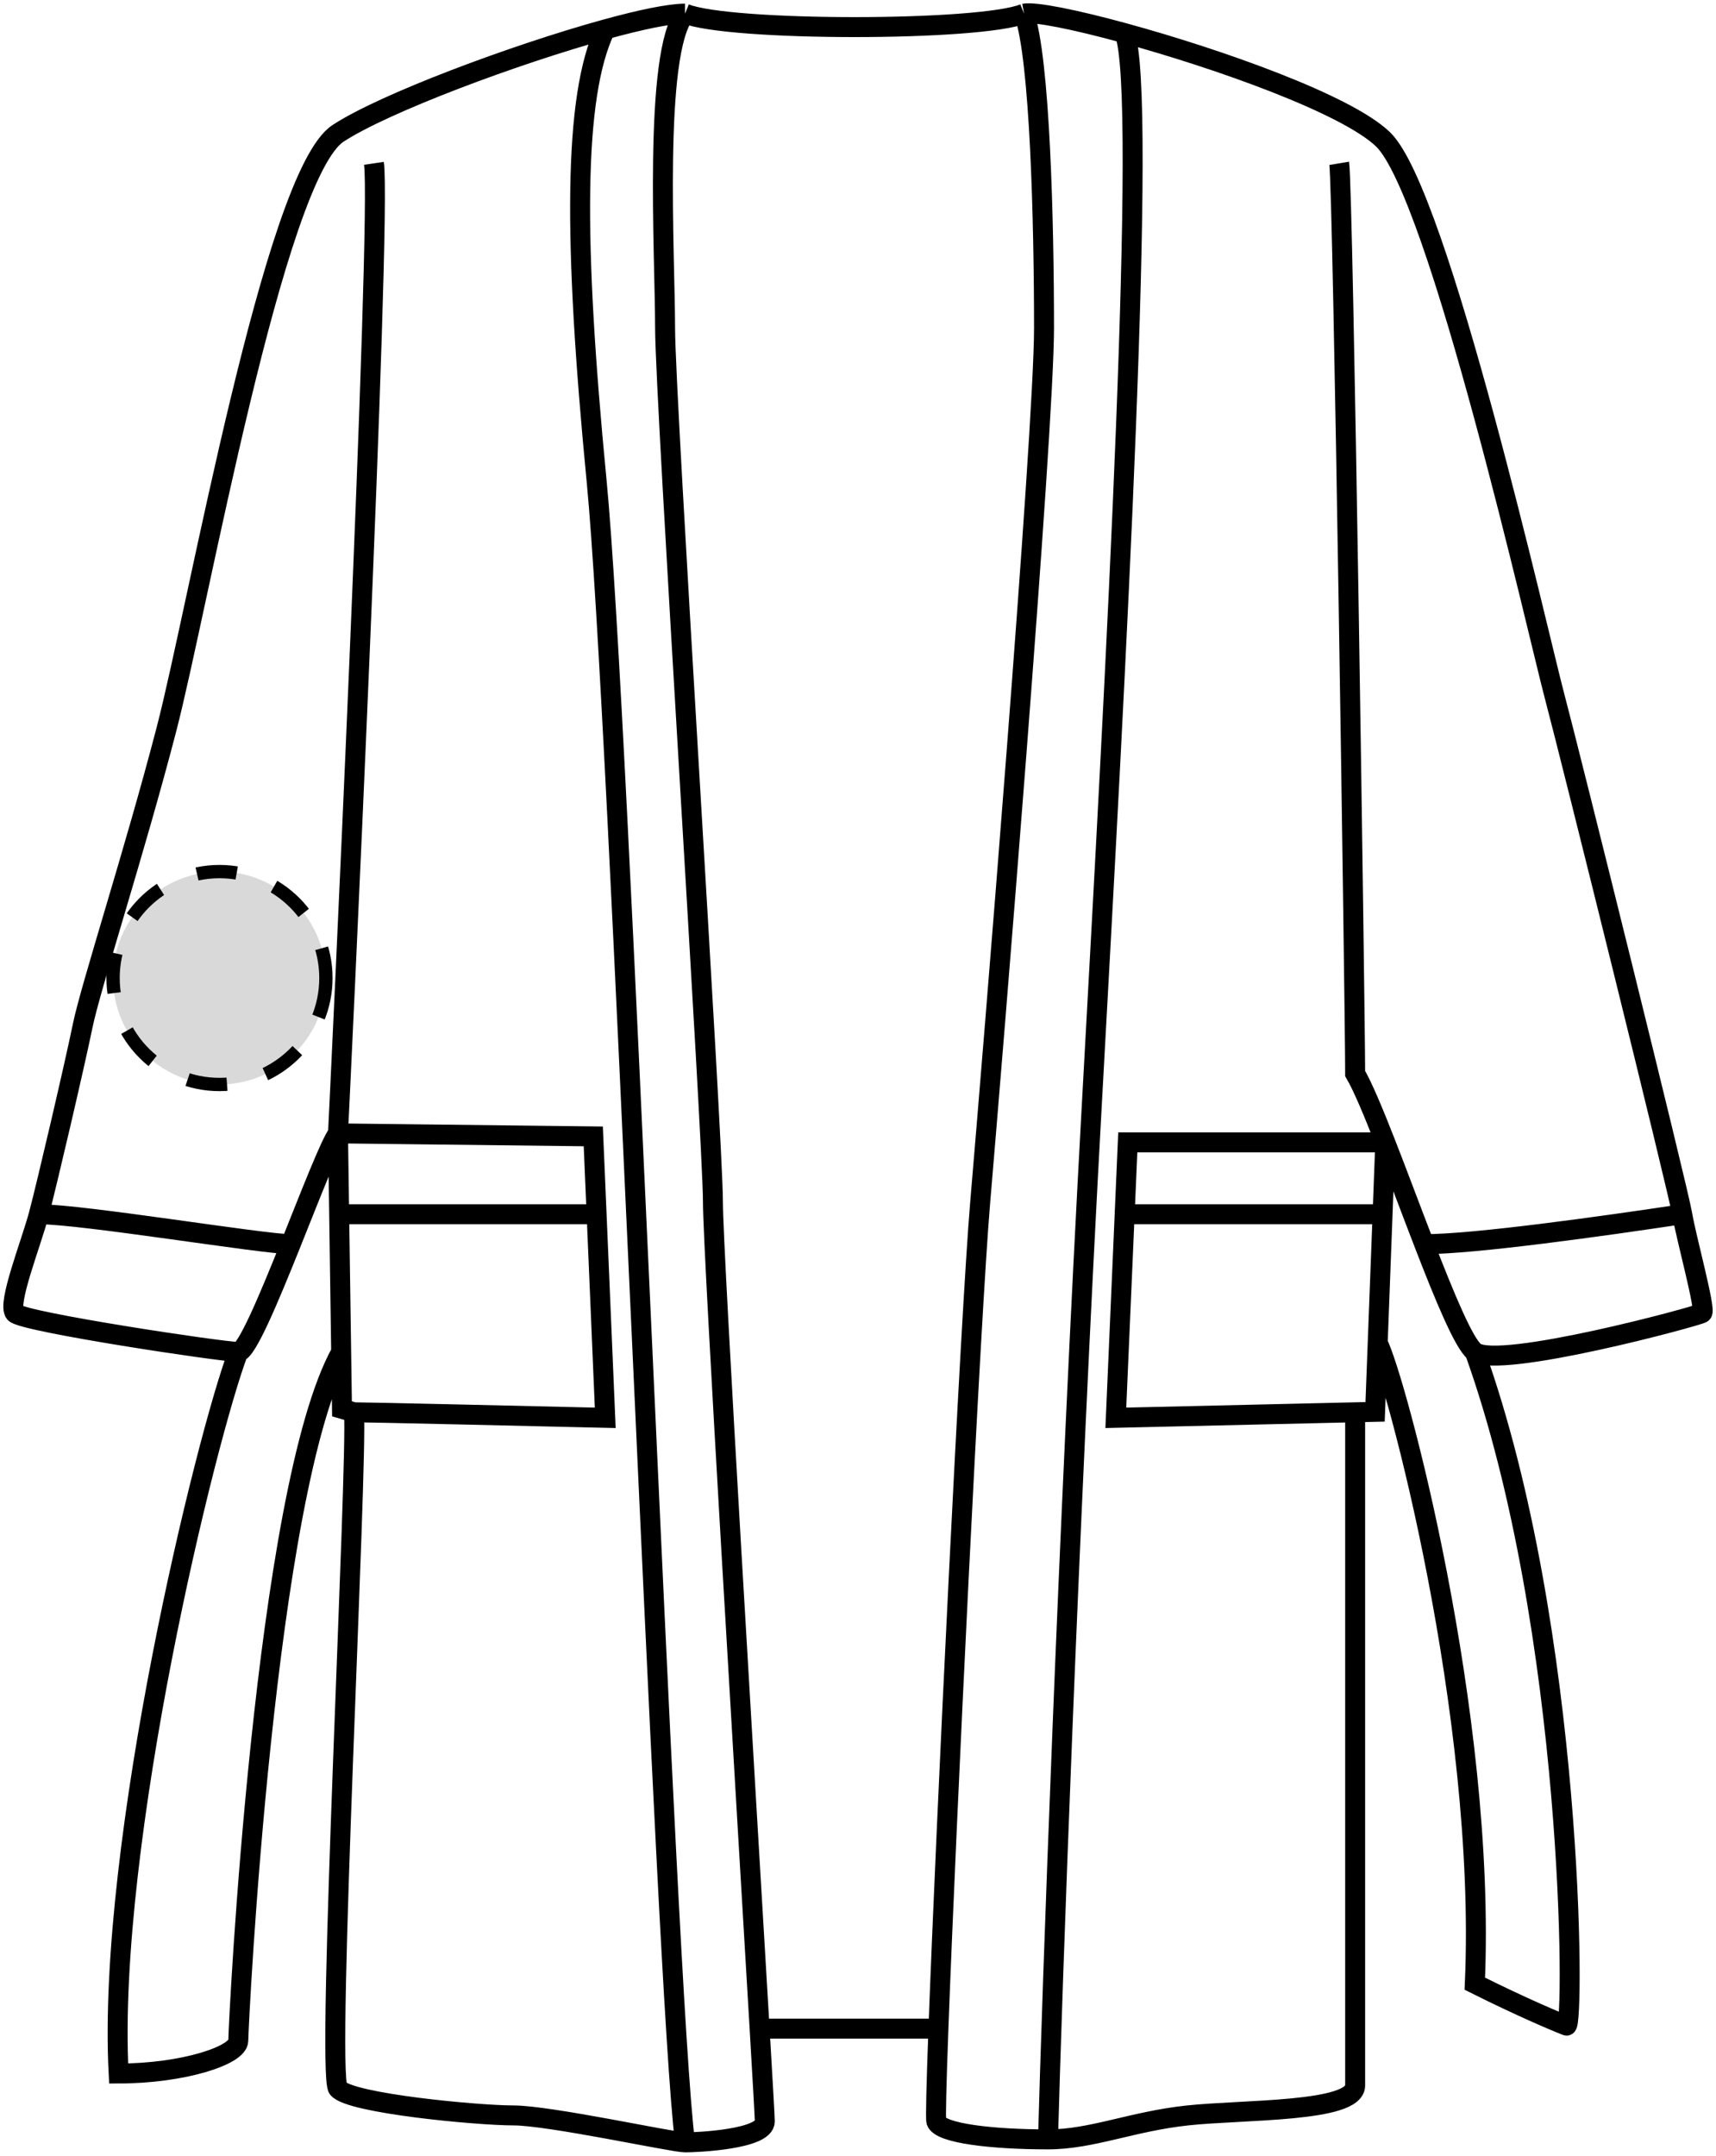 <svg width="129" height="162" viewBox="0 0 129 162" fill="none" xmlns="http://www.w3.org/2000/svg">
<circle cx="16.5" cy="73.5" r="8" fill="#D9D9D9" stroke="black" stroke-dasharray="3 3"/>
<path d="M51.497 1.024C54.795 2.374 73.686 2.374 76.985 1.024M51.497 1.024C49.098 3.95 49.998 19.25 49.998 24.65C49.998 30.05 53.595 85.625 53.595 90.35C53.595 94.15 56.117 135.652 57.104 152.45M51.497 1.024C50.323 1.024 48.14 1.482 45.499 2.21M76.985 1.024C77.817 0.868 80.813 1.47 84.546 2.492M76.985 1.024C78.184 4.399 78.484 16.775 78.484 24.65C78.484 32.525 74.586 79.775 73.686 90.35C72.974 98.727 71.132 136.618 70.546 152.45M126.461 91.25C126.161 89.45 118.065 56.825 116.866 52.325C115.666 47.825 108.17 14.524 103.972 10.475C101.23 7.829 91.579 4.416 84.546 2.492M126.461 91.25C126.761 93.05 128.26 98.45 127.961 98.675C127.661 98.9 112.668 102.95 110.869 101.6M126.461 91.25C120.464 92.15 110.869 93.5 107.067 93.5M110.869 101.6C118.365 122.525 118.365 152.45 117.765 152.225C117.166 152 114.467 150.875 110.869 149.075C111.768 128.825 104.872 103.4 103.568 100.925M110.869 101.6C110.069 101 108.617 97.509 107.067 93.5M100.674 12.275C100.973 14.075 101.873 76.175 101.873 80.675C102.447 81.659 103.245 83.568 104.138 85.85M104.138 85.85H84.781L84.546 91.25M104.138 85.85L103.934 91.25M104.138 85.85C105.06 88.204 106.083 90.956 107.067 93.5M84.546 91.25L83.882 106.55L101.873 106.134M84.546 91.25H103.934M103.934 91.25L103.568 100.925M103.568 100.925L103.372 106.1L101.873 106.134M84.546 2.492C86.281 7.1 83.882 50.3 82.082 82.925C80.283 115.55 79.084 149.75 78.784 160.775M78.784 160.775C82.082 160.775 85.081 159.425 89.279 158.975C93.477 158.525 101.873 158.75 101.873 156.725C101.873 154.7 101.873 108.644 101.873 106.134M78.784 160.775C74.586 160.775 70.688 160.325 70.388 159.425C70.326 159.238 70.393 156.603 70.546 152.45M51.496 161C52.395 161 57.493 160.775 57.493 159.425C57.493 159.161 57.344 156.536 57.104 152.45M51.496 161C50.596 161 41.301 158.975 38.602 158.975C35.903 158.975 26.308 158.075 25.408 156.95C24.509 155.825 26.908 109.769 26.608 106.134M51.496 161C49.998 149.075 46.596 54.125 44.849 36.125C43.102 18.125 43.099 7.221 45.499 2.21M26.608 106.134C27.568 106.134 39.602 106.411 45.499 106.55L44.849 91.25M26.608 106.134L25.709 105.875L25.647 101.6M25.409 85.175L44.6 85.4L44.849 91.25M25.409 85.175L25.497 91.25M25.409 85.175C25.497 83.6 28.709 16.325 28.109 12.275M25.409 85.175C24.834 85.93 23.362 89.74 21.854 93.5M25.497 91.25H44.849M25.497 91.25L25.647 101.6M2.92 91.25C3.52 89 5.619 80 6.218 77.075C6.818 74.15 10.116 64.025 12.515 54.8C14.914 45.575 20.611 13.175 25.409 10.025C28.865 7.756 38.7 4.086 45.499 2.21M2.92 91.25C2.32 93.5 0.521 98 1.121 98.675C1.72 99.35 16.714 101.6 17.914 101.6M2.92 91.25C6.218 91.25 19.797 93.5 21.854 93.5M17.914 101.6C18.538 101.6 20.217 97.579 21.854 93.5M17.914 101.6C15.515 107.9 8.019 138.5 8.918 155.825C13.716 155.825 17.914 154.475 17.914 153.35C17.914 152.225 19.887 111.95 25.647 101.6M57.104 152.45C58.694 152.45 69.205 152.45 70.546 152.45" stroke="black" stroke-width="1.5"/>
</svg>
